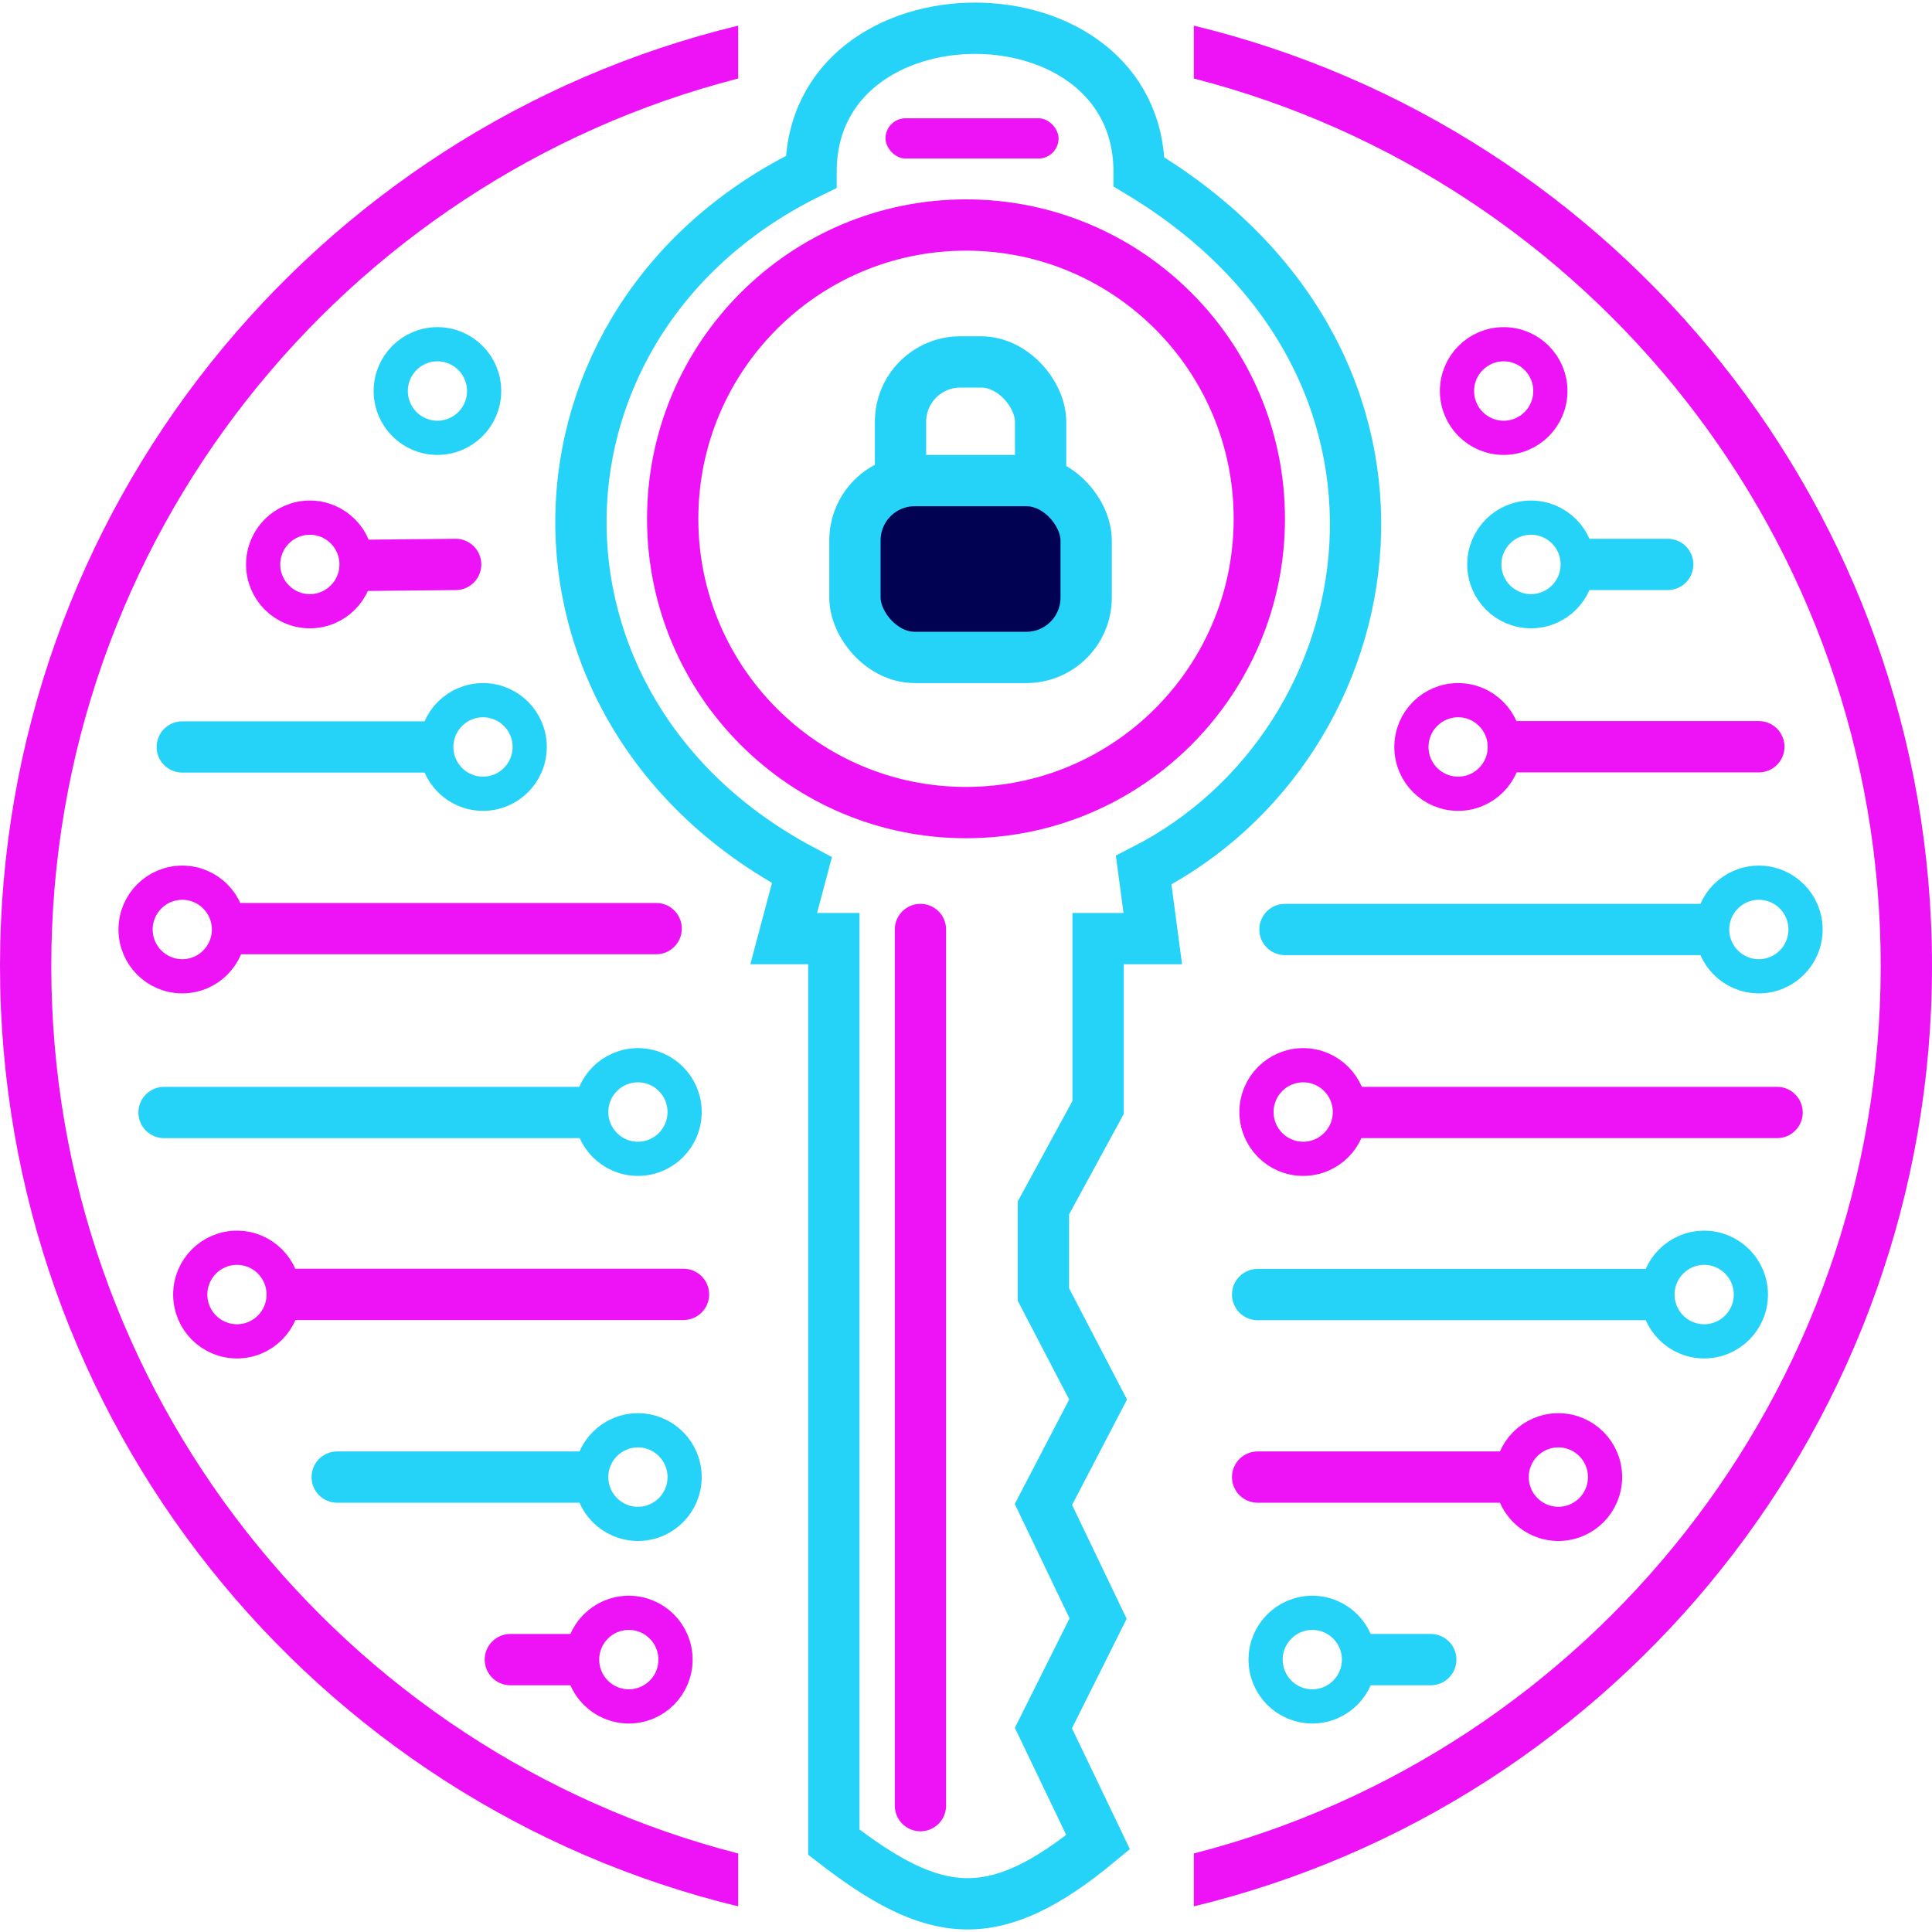<svg width="226" height="226" viewBox="0 0 226 226" fill="none" xmlns="http://www.w3.org/2000/svg">
<path d="M97.538 215.49V109.797H91.675L93.808 101.79C58.633 83.107 59.7 37.2 94.873 20.119C94.873 -2.301 133.25 -2.301 133.25 20.119C170.562 42.538 163.1 86.844 133.784 101.79L134.85 109.797H128.453V129.548L122.057 141.292V151.434L128.453 163.711L122.057 175.989L128.453 189.334L122.057 202.145L128.453 215.49C116.193 225.632 109.264 224.564 97.538 215.49Z" stroke="#26D3F8" stroke-width="6"/>
<path fill-rule="evenodd" clip-rule="evenodd" d="M86.349 3C36.802 14.997 0 59.694 0 113C0 166.306 36.802 211.003 86.349 223V216.815C40.154 204.953 6 162.977 6 113C6 63.023 40.154 21.047 86.349 9.185V3ZM139.651 216.815C185.846 204.953 220 162.977 220 113C220 63.023 185.846 21.047 139.651 9.185V3C189.198 14.997 226 59.694 226 113C226 166.306 189.198 211.003 139.651 223V216.815Z" fill="#ED13F6"/>
<path d="M56.632 45.741C56.632 48.767 54.184 51.215 51.17 51.215C48.156 51.215 45.708 48.767 45.708 45.741C45.708 42.716 48.156 40.268 51.17 40.268C54.184 40.268 56.632 42.716 56.632 45.741Z" stroke="#26D3F8" stroke-width="4"/>
<path d="M41.708 66.026C41.708 69.051 39.259 71.499 36.245 71.499C33.231 71.499 30.783 69.051 30.783 66.026C30.783 63 33.231 60.553 36.245 60.553C39.259 60.553 41.708 63 41.708 66.026Z" stroke="#ED13F6" stroke-width="4"/>
<path d="M61.962 87.378C61.962 90.403 59.514 92.851 56.5 92.851C53.486 92.851 51.038 90.403 51.038 87.378C51.038 84.352 53.486 81.904 56.5 81.904C59.514 81.904 61.962 84.352 61.962 87.378Z" stroke="#26D3F8" stroke-width="4"/>
<path d="M26.783 108.73C26.783 111.755 24.335 114.203 21.321 114.203C18.307 114.203 15.858 111.755 15.858 108.73C15.858 105.704 18.307 103.256 21.321 103.256C24.335 103.256 26.783 105.704 26.783 108.73Z" stroke="#ED13F6" stroke-width="4"/>
<path d="M80.085 130.082C80.085 133.107 77.637 135.555 74.623 135.555C71.609 135.555 69.16 133.107 69.16 130.082C69.16 127.056 71.609 124.608 74.623 124.608C77.637 124.608 80.085 127.056 80.085 130.082Z" stroke="#26D3F8" stroke-width="4"/>
<path d="M33.179 151.434C33.179 154.459 30.731 156.907 27.717 156.907C24.703 156.907 22.255 154.459 22.255 151.434C22.255 148.408 24.703 145.96 27.717 145.96C30.731 145.96 33.179 148.408 33.179 151.434Z" stroke="#ED13F6" stroke-width="4"/>
<path d="M80.085 172.786C80.085 175.811 77.637 178.259 74.623 178.259C71.609 178.259 69.16 175.811 69.16 172.786C69.16 169.76 71.609 167.312 74.623 167.312C77.637 167.312 80.085 169.76 80.085 172.786Z" stroke="#26D3F8" stroke-width="4"/>
<path d="M79.019 194.138C79.019 197.163 76.571 199.611 73.557 199.611C70.543 199.611 68.094 197.163 68.094 194.138C68.094 191.112 70.543 188.664 73.557 188.664C76.571 188.664 79.019 191.112 79.019 194.138Z" stroke="#ED13F6" stroke-width="4"/>
<path d="M158.972 194.138C158.972 197.163 156.523 199.611 153.509 199.611C150.495 199.611 148.047 197.163 148.047 194.138C148.047 191.112 150.495 188.664 153.509 188.664C156.523 188.664 158.972 191.112 158.972 194.138Z" stroke="#26D3F8" stroke-width="4"/>
<path d="M187.755 172.786C187.755 175.811 185.306 178.259 182.292 178.259C179.278 178.259 176.83 175.811 176.83 172.786C176.83 169.76 179.278 167.312 182.292 167.312C185.306 167.312 187.755 169.76 187.755 172.786Z" stroke="#ED13F6" stroke-width="4"/>
<path d="M204.811 151.434C204.811 154.459 202.363 156.907 199.349 156.907C196.335 156.907 193.887 154.459 193.887 151.434C193.887 148.408 196.335 145.96 199.349 145.96C202.363 145.96 204.811 148.408 204.811 151.434Z" stroke="#26D3F8" stroke-width="4"/>
<path d="M157.906 130.082C157.906 133.107 155.457 135.555 152.443 135.555C149.429 135.555 146.981 133.107 146.981 130.082C146.981 127.056 149.429 124.608 152.443 124.608C155.457 124.608 157.906 127.056 157.906 130.082Z" stroke="#ED13F6" stroke-width="4"/>
<path d="M211.207 108.73C211.207 111.755 208.759 114.203 205.745 114.203C202.731 114.203 200.283 111.755 200.283 108.73C200.283 105.704 202.731 103.256 205.745 103.256C208.759 103.256 211.207 105.704 211.207 108.73Z" stroke="#26D3F8" stroke-width="4"/>
<path d="M176.028 87.378C176.028 90.403 173.58 92.851 170.566 92.851C167.552 92.851 165.104 90.403 165.104 87.378C165.104 84.352 167.552 81.904 170.566 81.904C173.58 81.904 176.028 84.352 176.028 87.378Z" stroke="#ED13F6" stroke-width="4"/>
<path d="M184.557 66.026C184.557 69.051 182.108 71.499 179.094 71.499C176.08 71.499 173.632 69.051 173.632 66.026C173.632 63 176.08 60.553 179.094 60.553C182.108 60.553 184.557 63 184.557 66.026Z" stroke="#26D3F8" stroke-width="4"/>
<path d="M181.358 45.741C181.358 48.767 178.91 51.215 175.896 51.215C172.882 51.215 170.434 48.767 170.434 45.741C170.434 42.716 172.882 40.268 175.896 40.268C178.91 40.268 181.358 42.716 181.358 45.741Z" stroke="#ED13F6" stroke-width="4"/>
<path d="M53.332 69.026C54.989 69.009 56.319 67.652 56.302 65.996C56.285 64.339 54.929 63.009 53.272 63.026L53.332 69.026ZM43.286 63.127L40.287 63.157L40.347 69.156L43.347 69.126L43.286 63.127ZM53.272 63.026L43.286 63.127L43.347 69.126L53.332 69.026L53.272 63.026Z" fill="#ED13F6"/>
<path d="M76.755 111.627C78.412 111.627 79.755 110.284 79.755 108.627C79.755 106.97 78.412 105.627 76.755 105.627V111.627ZM28.721 105.627L25.721 105.627V111.627L28.721 111.627V105.627ZM76.755 105.627L28.721 105.627V111.627L76.755 111.627V105.627Z" fill="#ED13F6"/>
<path d="M79.953 154.414C81.61 154.414 82.953 153.071 82.953 151.414C82.953 149.757 81.61 148.414 79.953 148.414V154.414ZM35.312 148.414H32.312V154.414H35.312V148.414ZM79.953 148.414L35.312 148.414V154.414L79.953 154.414V148.414Z" fill="#ED13F6"/>
<path d="M19.189 127.138C17.532 127.138 16.189 128.481 16.189 130.138C16.189 131.795 17.532 133.138 19.189 133.138V127.138ZM67.329 133.138H70.329V127.138H67.329V133.138ZM19.189 133.138H67.329V127.138H19.189V133.138Z" fill="#26D3F8"/>
<path d="M107.67 211.219L107.67 108.73" stroke="#ED13F6" stroke-width="6" stroke-linecap="round"/>
<path d="M21.321 84.378C19.664 84.378 18.321 85.721 18.321 87.378C18.321 89.034 19.664 90.378 21.321 90.378V84.378ZM49.038 90.378H52.038V84.378H49.038V90.378ZM21.321 90.378H49.038V84.378H21.321V90.378Z" fill="#26D3F8"/>
<path d="M39.443 169.786C37.786 169.786 36.443 171.129 36.443 172.786C36.443 174.442 37.786 175.786 39.443 175.786V169.786ZM67.16 175.786H70.16V169.786H67.16V175.786ZM39.443 175.786H67.16V169.786H39.443V175.786Z" fill="#26D3F8"/>
<path d="M147.113 169.786C145.456 169.786 144.113 171.129 144.113 172.786C144.113 174.442 145.456 175.786 147.113 175.786V169.786ZM174.83 175.786H177.83V169.786H174.83V175.786ZM147.113 175.786H174.83V169.786H147.113V175.786Z" fill="#ED13F6"/>
<path d="M147.113 148.434C145.456 148.434 144.113 149.777 144.113 151.434C144.113 153.09 145.456 154.434 147.113 154.434V148.434ZM190.821 154.434H193.821V148.434H190.821V154.434ZM147.113 154.434H190.821V148.434H147.113V154.434Z" fill="#26D3F8"/>
<path d="M150.311 105.73C148.654 105.73 147.311 107.073 147.311 108.73C147.311 110.386 148.654 111.73 150.311 111.73V105.73ZM197.217 111.73H200.217V105.73H197.217V111.73ZM150.311 111.73L197.217 111.73V105.73L150.311 105.73V111.73Z" fill="#26D3F8"/>
<path d="M59.698 191.138C58.041 191.138 56.698 192.481 56.698 194.138C56.698 195.794 58.041 197.138 59.698 197.138V191.138ZM66.094 197.138H69.094V191.138H66.094V197.138ZM59.698 197.138H66.094V191.138H59.698V197.138Z" fill="#ED13F6"/>
<path d="M207.878 133.138C209.534 133.138 210.878 131.795 210.878 130.138C210.878 128.481 209.534 127.138 207.878 127.138V133.138ZM160.083 127.138H157.083V133.138H160.083V127.138ZM207.878 127.138H160.083V133.138H207.878V127.138Z" fill="#ED13F6"/>
<path d="M167.368 197.138C169.025 197.138 170.368 195.794 170.368 194.138C170.368 192.481 169.025 191.138 167.368 191.138V197.138ZM162.038 191.138H159.038V197.138H162.038V191.138ZM167.368 191.138H162.038V197.138H167.368V191.138Z" fill="#26D3F8"/>
<path d="M205.745 90.351C207.402 90.351 208.745 89.008 208.745 87.351C208.745 85.694 207.402 84.351 205.745 84.351V90.351ZM177.975 84.351H174.975V90.351H177.975V84.351ZM205.745 84.351H177.975V90.351H205.745V84.351Z" fill="#ED13F6"/>
<path d="M195.085 69.026C196.742 69.026 198.085 67.683 198.085 66.026C198.085 64.369 196.742 63.026 195.085 63.026V69.026ZM186.557 63.026H183.557V69.026H186.557V63.026ZM195.085 63.026H186.557V69.026H195.085V63.026Z" fill="#26D3F8"/>
<path d="M147.311 60.688C147.311 79.672 131.946 95.054 113 95.054C94.055 95.054 78.689 79.672 78.689 60.688C78.689 41.704 94.055 26.322 113 26.322C131.946 26.322 147.311 41.704 147.311 60.688Z" stroke="#ED13F6" stroke-width="6"/>
<rect x="105.34" y="42.336" width="16.387" height="21.758" rx="7" stroke="#26D3F8" stroke-width="6"/>
<rect x="103.583" y="13.835" width="20.246" height="4.711" rx="2.355" fill="#ED13F6"/>
<rect x="100.009" y="56.215" width="27.047" height="20.69" rx="7" fill="#010352" stroke="#26D3F8" stroke-width="6"/>
</svg>
